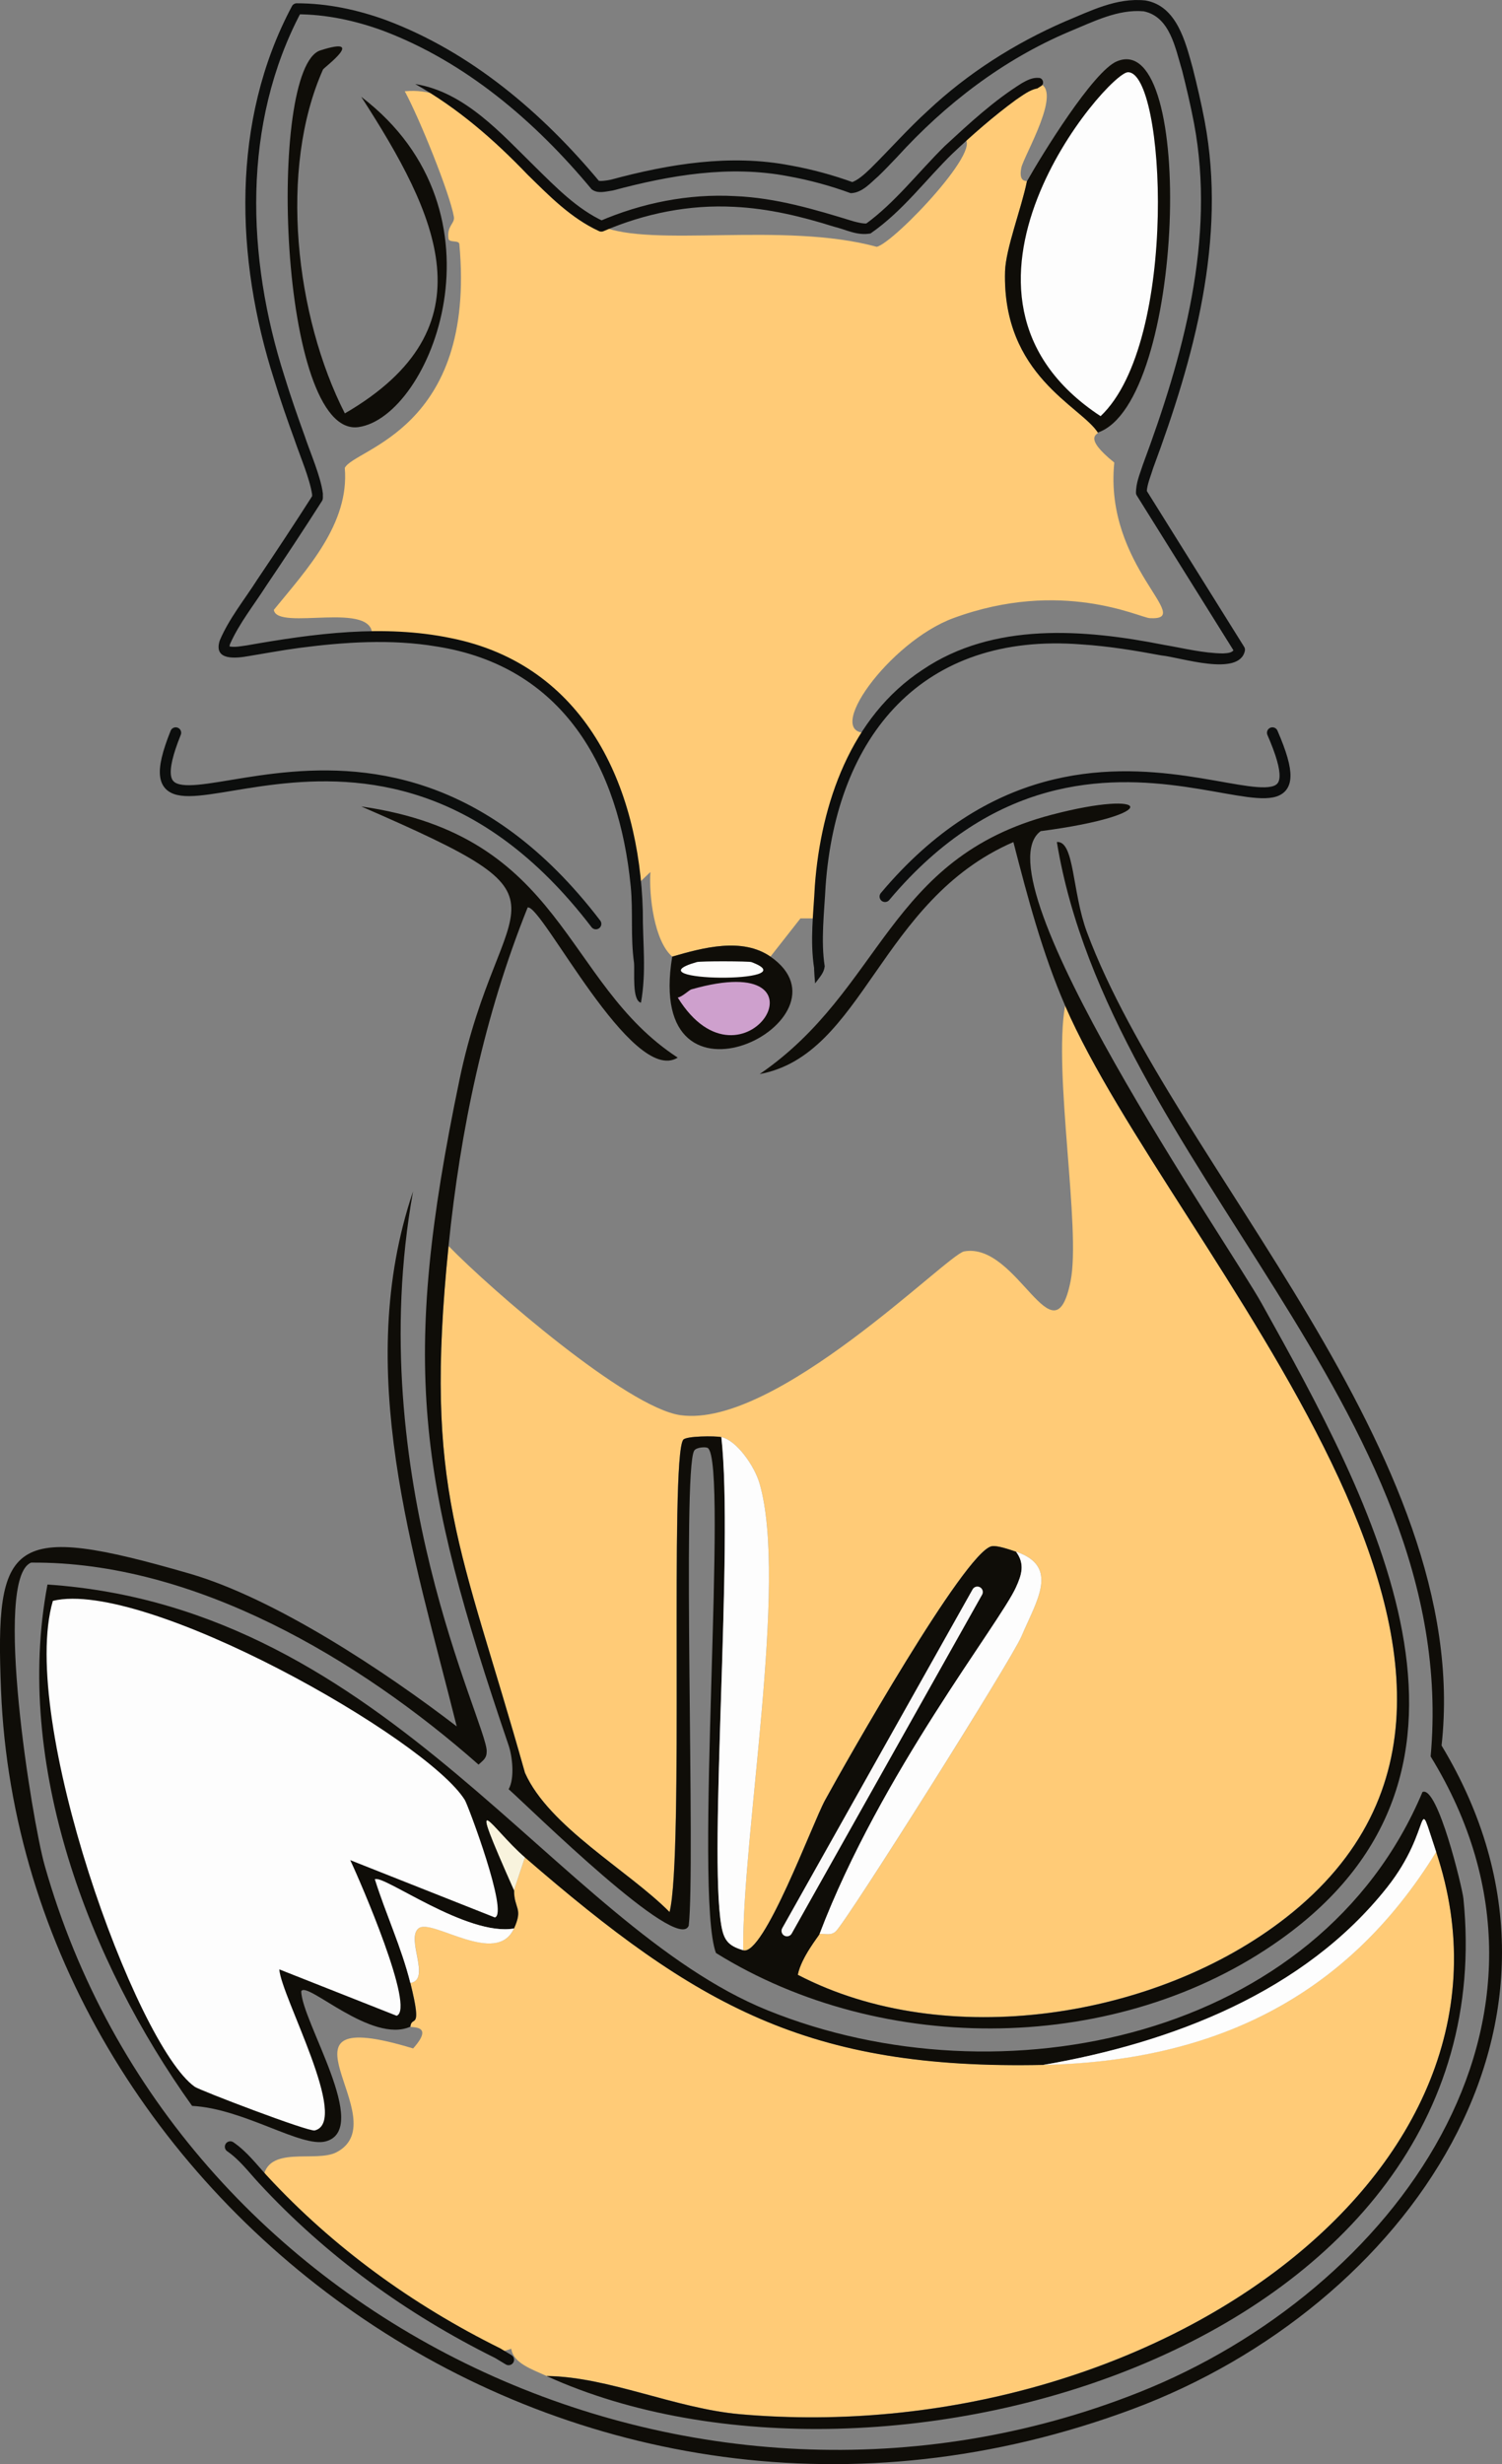 <?xml version="1.0" encoding="UTF-8"?>
<svg id="Layer_2" data-name="Layer 2" xmlns="http://www.w3.org/2000/svg" viewBox="0 0 228.4 374.5"><rect x="0" y="0" width="228.4" height="374.5" fill="#808080" stroke="none"/>
  <defs>
    <style>
      .cls-1 {
        fill: #f8f3dd;
      }

      .cls-2 {
        stroke: #0e0d0a;
      }

      .cls-2, .cls-3, .cls-4, .cls-5 {
        fill: none;
        stroke-linecap: round;
        stroke-linejoin: round;
        stroke-width: 1.66px;
      }

      .cls-3 {
        stroke: #0c0d0d;
      }

      .cls-4 {
        stroke: #faf9f9;
      }

      .cls-6 {
        fill: #ffcb77;
      }

      .cls-5 {
        stroke: #0c0e0d;
      }

      .cls-7 {
        fill: #cea0cd;
      }

      .cls-8 {
        fill: #0d0e0d;
      }

      .cls-9 {
        fill: #0e0d0b;
      }

      .cls-10 {
        fill: #0f0d08;
      }

      .cls-11 {
        fill: #fdfdfd;
      }
    </style>
  </defs>
  <g id="Layer_1-2" data-name="Layer 1">
    <g id="Generative_Object" data-name="Generative Object">
      <g>
        <path class="cls-6" d="M124.63,293.91c.86-.06,1.75.32,2.49-.41,1.88-1.86,26.73-41.28,28.21-44.81,2.26-5.36,5.87-10.61-.83-12.86-.95-.32-2.92-1.01-3.73-.83-4.08.9-22.21,32.92-25.31,38.58-1.93,3.53-9.32,23.75-12.45,22.82-.16-17.49,6.85-55.92,2.49-70.94-.78-2.69-3.5-6.56-5.81-7.05-.92-.2-5.38-.18-5.81.41-2.08,2.93.12,63.15-2.07,71.77-6.28-6.32-18.35-12.97-21.99-21.16-9.78-34.77-15.41-42.67-11.62-80.07,6.43,6.63,27.14,24.56,35.26,25.72,14.52,2.07,40.59-24.43,43.15-24.89,8.16-1.47,13.62,17.17,16.18,4.56,1.62-7.98-2.65-31.65-.83-41.9,16.1,37.05,80.61,101.76,33.6,138.56-19.64,15.37-51.81,20.41-74.26,8.71.53-2.68,3.19-5.89,3.32-6.22h.01Z"/>
        <path class="cls-6" d="M83.14,361.12c-2.34-1.06-5.11-2-5.39-4.15l-2.07.66c-13.4-6.63-25.55-15.43-35.68-26.39.53-5.36,8.02-2.46,11.2-4.15,9.4-4.98-11.86-22.9,11.62-15.76,3.37-3.74-.44-3.08-.41-3.32.2-1.84,1.89.96,0-6.64,3.21-.54-.73-6.66,1.24-8.3,1.98-1.64,11.86,5.9,14.52,0,1.42-3.16,0-2.9,0-5.81l1.66-4.98c26.11,22.59,42.96,32.29,78.82,31.53,25.68-.55,46-10.06,59.74-32.36,16.3,48.76-43.7,90.86-105.79,85.46-9.93-.86-20.08-5.71-29.46-5.81v.02Z"/>
        <path class="cls-10" d="M68.21,189.37c-3.8,37.4,1.84,45.29,11.62,80.07,3.64,8.19,15.71,14.83,21.99,21.16,2.2-8.63,0-68.84,2.07-71.77.42-.6,4.88-.61,5.81-.41,1.86,16.76-1.96,63,0,74.26.39,2.22,1.07,3.07,3.32,3.73,3.12.93,10.52-19.29,12.45-22.82,3.1-5.67,21.23-37.68,25.31-38.58.82-.18,2.78.51,3.73.83,1.39,1.88.85,3.52,0,5.39-2.48,5.49-20.6,28.32-29.87,52.69-.13.33-2.79,3.54-3.32,6.22,22.45,11.7,54.62,6.66,74.26-8.71,47.01-36.8-17.51-101.51-33.6-138.56-3.48-8.02-5.7-16.44-7.88-24.89-20.42,8.86-22.74,32.33-38.58,35.26,18.76-12.86,19.35-32.84,44.39-39.41,15.26-4.01,17.19.02-1.66,2.49-9.81,7.19,28.65,62.88,33.6,71.77,16.76,30.1,39.28,70.73,2.9,96.66-24.57,17.52-60.45,17.86-85.88,2.07-3.4-9.06,1.93-74.59-1.24-76.75-.29-.2-1.75-.13-2.07.41-1.85,3.1.21,63.43-.83,72.19-1.66,4.32-24.12-17.85-27.38-20.74.95-1.71.55-5.01,0-6.64-13.8-40.61-16.52-57.78-7.47-101.23,6.14-29.47,19.83-26.39-14.94-41.49,31.05,4.44,30.58,26.77,48.12,38.17-6.96,4.34-20.67-23.32-22.82-22.82-6.61,16.45-10.24,33.84-12.03,51.44h0Z"/>
        <path class="cls-10" d="M160.72,127.97c2.69-.19,2.28,7.55,4.56,13.69,13.17,35.33,58.85,79.34,53.93,123.63,25.41,42.06-5.68,85.42-46.88,100.81C87.15,397.92,3.31,334.59.16,256.99c-.94-23.15,1.38-25.72,28.63-17.84,13.04,3.77,29.78,14.88,40.66,23.23-6.61-26.48-15.81-54.14-6.64-81.31-7.81,43.4,11.15,80.7,11.2,85.05.01,1.14-.52,1.39-1.24,2.07-18.19-16.05-43.25-30.91-68.04-30.7-5.81,2.34.1,39.09,2.07,46.05,19.86,70.09,99.03,106.75,166.36,80.07,38.81-15.38,68.98-56.64,44.39-96.66,4.75-52.62-48.88-90.42-56.84-138.98h0Z"/>
        <path class="cls-11" d="M113.01,296.4c-2.25-.67-2.93-1.51-3.32-3.73-1.96-11.26,1.86-57.5,0-74.26,2.31.49,5.03,4.36,5.81,7.05,4.36,15.03-2.65,53.46-2.49,70.94Z"/>
        <path class="cls-11" d="M124.63,293.91c9.27-24.36,27.39-47.19,29.87-52.69.85-1.88,1.39-3.52,0-5.39,6.7,2.25,3.09,7.5.83,12.86-1.48,3.52-26.33,42.94-28.21,44.81-.74.73-1.63.36-2.49.41h0Z"/>
        <g>
          <path class="cls-10" d="M83.14,361.12c9.37.1,19.53,4.94,29.46,5.81,62.09,5.4,122.09-36.7,105.79-85.46-3.27-9.77-.26-3.7-7.47,5.39-12.63,15.94-32.78,23.61-52.27,26.97-35.86.76-52.72-8.94-78.82-31.53-5.25-4.54-9.21-12.04-1.66,4.98,0,2.9,1.42,2.65,0,5.81-7.1,1.28-19.87-8.2-21.16-7.47,1.66,5.29,4.05,10.35,5.39,15.76,1.89,7.6.2,4.8,0,6.64-5.89,2.65-15.75-7.01-16.59-5.39.04,4.55,10.65,20.94,3.73,22.82-3.74,1.01-12.41-4.97-20.33-5.39-15.71-21.95-27.15-51.98-21.99-79.24,52,3.52,77.36,51.72,109.52,64.72,35.36,14.3,83.75,4.42,99.57-33.19,2.32-1.01,6.06,14.62,6.22,16.18,6.9,67.83-88.29,95.82-139.39,72.6h0Z"/>
          <path class="cls-11" d="M218.39,281.47c-13.74,22.3-34.06,31.81-59.74,32.36,19.49-3.36,39.64-11.02,52.27-26.97,7.2-9.09,4.2-15.16,7.47-5.39Z"/>
          <path class="cls-11" d="M78.16,293.08c-2.66,5.9-12.54-1.64-14.52,0-1.97,1.63,1.97,7.76-1.24,8.3-1.35-5.42-3.73-10.47-5.39-15.76,1.28-.74,14.05,8.74,21.16,7.47h-.01Z"/>
          <path class="cls-1" d="M79.82,282.3l-1.66,4.98c-7.55-17.02-3.59-9.52,1.66-4.98Z"/>
          <path class="cls-11" d="M8.05,243.3c13.97-3.37,56.88,20.94,62.64,30.28.5.82,6.68,17.26,4.56,17.84l-21.99-8.71c1.54,3.25,9.94,22.63,7.05,23.65l-17.84-7.05c.27,4.09,10.81,23.14,5.39,24.48-.94.23-17.46-6.08-18.25-6.64-8.99-6.37-26.84-55.89-21.57-73.85h0Z"/>
        </g>
        <g>
          <path class="cls-6" d="M156.16,27.57c-.8,4.02-3.22,10.21-3.32,13.69-.44,15.82,11.55,20.46,14.11,24.48.17.26-2.46.59,2.49,4.56-1.58,15.84,12.5,24.04,5.39,23.65-1.53-.09-13.42-6.06-29.87,0-9.73,3.58-20.04,17.87-13.03,17.42-5.38,7.87-7.21,18.84-7.47,28.21h-2.74l-4.56,5.81c-4.29-2.97-10.25-1.36-14.94,0-2.74-2.37-3.55-9.24-3.32-12.86l-2.16,2.07c-2.43-24.16-15.36-38.42-40.16-37.84.59-5.65-14.46-.75-14.94-4.07,5.03-6.16,11.51-13.09,10.79-21.57,1.44-2.97,20.01-5.75,17.42-34.02-.06-.65-1.58-.17-1.66-.83-.25-2,1.01-2.29.83-3.32-.63-3.58-5.22-14.93-7.47-19.08,3.76-.35,6.42.96,9.13,2.9,7.85,5.65,13.84,14.58,20.74,17.59l.83-.33-.83.33c7.66,3.34,27.76-.71,41.9,3.15,2.66-.58,17.34-16.06,12.86-16.59,2.01-1.76,9.65-8.66,11.62-8.3,4.07.75-2.12,11.06-2.49,12.86-.48,2.32.85,1.96.83,2.07l.02.02Z"/>
          <path class="cls-10" d="M48.71,7.66c7.18-2.3.54,2.62.41,2.9-6.77,15.17-4.19,37.55,3.32,52.27,22.5-13.07,14.03-30.24,2.49-48.12,23.13,17.63,10.52,48.65-.41,50.2-12.16,1.72-13.93-54.65-5.81-57.25h0Z"/>
          <g>
            <path class="cls-10" d="M166.94,65.74c-2.56-4.01-14.55-8.65-14.11-24.48.1-3.48,2.52-9.67,3.32-13.69,2.27-4.03,10.09-16.75,13.69-18.25,12.01-5.03,10.33,51.93-2.9,56.42h0Z"/>
            <path class="cls-11" d="M171.51,10.98c5.69-.13,7.81,40.97-4.15,52.27-28.14-18.49,1.07-52.2,4.15-52.27h0Z"/>
          </g>
          <g>
            <path class="cls-10" d="M117.16,145.39c13.64,9.44-19.28,26.26-14.94,0,4.68-1.36,10.64-2.97,14.94,0Z"/>
            <path class="cls-7" d="M105.13,150.37c22.61-6.45,7.91,17.38-2.07,1.24.67-.09,1.72-1.14,2.07-1.24Z"/>
            <path class="cls-11" d="M105.96,146.22c.6-.17,7.91-.14,8.3,0,8.97,3.33-18.83,2.99-8.3,0Z"/>
          </g>
        </g>
      </g>
      <g>
        <path class="cls-3" d="M193.49,111.37c10.86,24.96-26.56-13.59-58.91,24.89"/>
        <line class="cls-4" x1="148.62" y1="241.96" x2="119.67" y2="293.46"/>
        <path class="cls-9" d="M157.67,13.45c-1.16.25-2.15,1.04-3.15,1.7-3.38,2.47-6.64,5.32-9.67,8.18-4.06,3.95-7.57,8.77-12.47,12.15-2.05.38-3.69-.58-5.57-1.03-4.91-1.55-9.95-2.76-15.09-3.01-6.86-.38-13.66.99-19.96,3.7-.21.09-.45.08-.64,0-4.31-1.98-7.6-5.37-10.9-8.6-5.15-5.37-10.63-10.12-17.08-13.77,7.54,1.2,13.09,7.55,18.25,12.6,3.15,3.09,6.37,6.41,10.39,8.26h-.64c6.47-2.79,13.6-4.22,20.66-3.82,6.17.25,12.11,2.02,17.96,3.82.6.16,1.59.41,2.07.32l-.22.11c4.5-3.26,7.96-7.83,12.07-11.88,3.74-3.45,7.42-6.87,11.74-9.56.77-.43,1.6-.87,2.55-.78.64,0,.9.93.33,1.25l-.63.39h0v-.03Z"/>
        <path class="cls-8" d="M123.81,147.22c-.67-4.29-.11-8.35.1-12.62.93-12.46,5.47-25.65,16.37-32.8,10.77-7.29,24.55-6.19,36.67-3.8,3,.51,6.02,1.28,9.02,1.31.71-.04,1.51-.07,1.71-.71l.11.6-14.93-23.9c-.07-.1-.1-.21-.12-.32-.01-1.62.58-2.89,1.05-4.36,6.12-16.45,11.09-34.26,7.78-51.87-.5-2.65-1.14-5.35-1.8-7.98-1.06-3.52-1.86-8.22-5.85-9.05-3.92-.36-7.71,1.6-11.33,3.09-10.08,4.27-18.82,10.98-26.17,19.05-.95.99-1.89,2-2.91,2.97-1.04.87-2.38,2.5-4.16,2.53-3.08-1.13-6.25-1.99-9.47-2.57-8.95-1.72-17.97-.17-26.67,2.16-1,.13-2.34.57-3.26-.2-8.55-10.29-19.18-19.39-31.81-24.12-4.18-1.52-8.59-2.46-13.02-2.46l.73-.45c-9.08,17.05-8.37,37.43-2.6,55.45.93,3.04,1.98,6.05,3.07,9.06.85,2.56,2.44,6.13,2.78,8.78-.03.36.08.8-.13,1.12-2.77,4.35-5.62,8.65-8.5,12.92-1.87,2.92-4.08,5.67-5.48,8.81-.09.23-.1.48-.1.46.01-.03-.06-.09-.06-.09.85.2,1.82-.03,2.75-.15,10.13-1.79,20.77-3.22,30.98-1.1,20.3,4.05,28.66,22.43,29.19,41.51-.03,4.86.57,9.09-.28,13.9-1.4-.31-.93-4.69-1.06-6.07-.55-3.93-.12-7.74-.5-11.6-1.76-18.13-10.31-33.48-29.56-36.47-6.86-1.15-14.04-.67-20.9.23-2.54.34-5.04.81-7.61,1.23-1.87.33-5.45.79-4.42-2.38,1.42-3.34,3.76-6.19,5.68-9.21,2.88-4.27,5.71-8.55,8.48-12.89l-.12.32v-.41c-.36-2.42-1.9-6.01-2.69-8.35-1.1-3.02-2.16-6.06-3.1-9.14-5.9-18.39-6.57-39.29,2.72-56.7.14-.28.44-.45.73-.45,4.66,0,9.26.98,13.59,2.56,12.94,4.85,23.79,14.12,32.53,24.63l-.34-.25c.36.13,1.24.03,1.99-.13,8.85-2.39,18.15-3.93,27.28-2.17,3.31.59,6.56,1.48,9.71,2.63l-.48-.03c.96-.27,2.03-1.22,2.97-2.13,2.92-2.88,5.66-6,8.71-8.77,6.06-5.7,13.22-10.25,20.83-13.56,3.86-1.59,7.89-3.68,12.27-3.21,4.78.82,6.09,6.31,7.19,10.27.68,2.7,1.3,5.34,1.82,8.09,3.37,17.91-1.62,36-7.84,52.72-.34,1.14-.91,2.43-.97,3.58l-.12-.32,14.93,23.9c.12.19.15.4.11.6-.85,4.02-9.85.97-12.67.71-4.06-.76-8.11-1.42-12.19-1.68-24.17-1.9-37.27,13.87-38.9,36.78-.2,3.95-.74,8.27-.13,12.15-.14,1.02-.66,1.5-1.46,2.59-.07-.72-.13-1.54-.16-2.26h0l.02.02Z"/>
        <path class="cls-2" d="M35.02,326.27c1.99,1.37,3.37,3.24,4.98,4.98,10.13,10.96,22.27,19.75,35.68,26.39l1.66,1"/>
        <path class="cls-5" d="M26.72,111.37c-10.03,24.95,29.46-15.97,63.89,29.04"/>
      </g>
    </g>
  </g>
</svg>